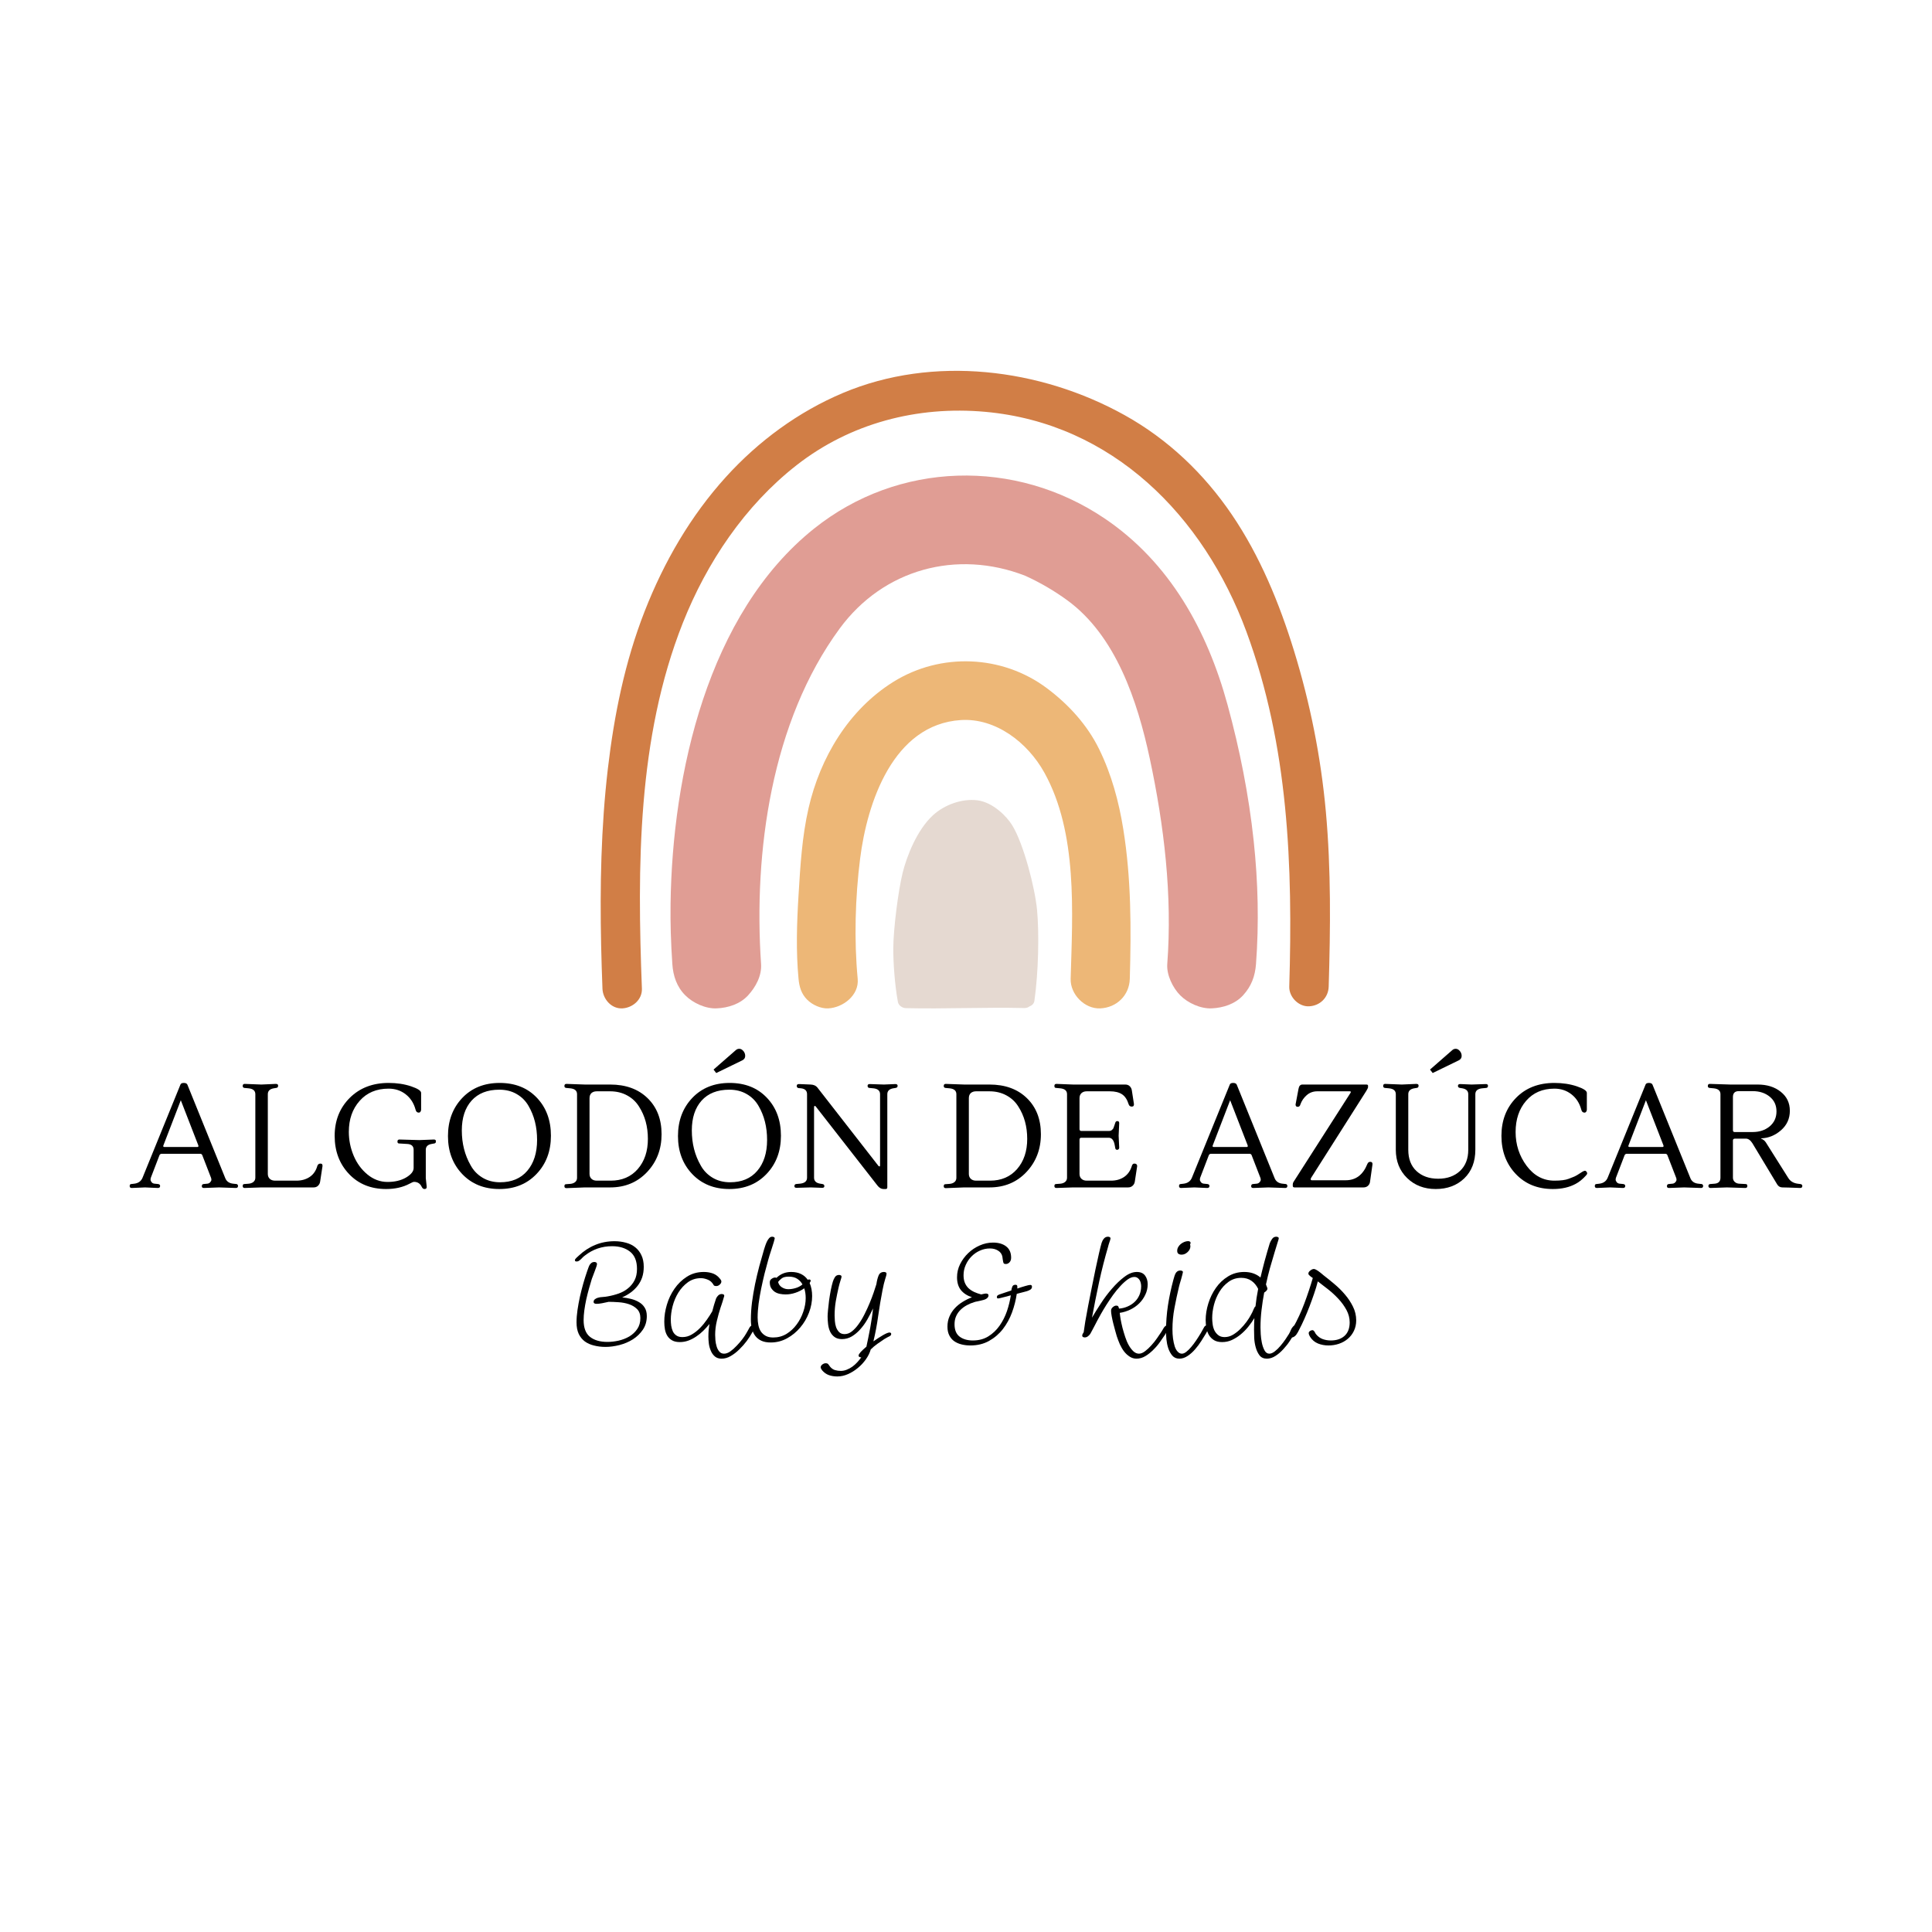 <svg xmlns="http://www.w3.org/2000/svg" xmlns:xlink="http://www.w3.org/1999/xlink" width="500" zoomAndPan="magnify" viewBox="0 0 375 375" height="500" preserveAspectRatio="xMidYMid meet" version="1.0"><defs><g/><clipPath id="086d7737c2"><path d="M 130.086 92.199 L 244.199 92.199 L 244.199 195.727 L 130.086 195.727 Z M 130.086 92.199 " clip-rule="nonzero"/></clipPath><clipPath id="11a9c105b5"><path d="M 116.59 71.977 L 258.148 71.977 L 258.148 195.727 L 116.59 195.727 Z M 116.59 71.977 " clip-rule="nonzero"/></clipPath><clipPath id="bdd64cd532"><path d="M 154.434 128.254 L 219.559 128.254 L 219.559 195.727 L 154.434 195.727 Z M 154.434 128.254 " clip-rule="nonzero"/></clipPath><clipPath id="549527a6b7"><path d="M 173.207 155.219 L 201.664 155.219 L 201.664 195.727 L 173.207 195.727 Z M 173.207 155.219 " clip-rule="nonzero"/></clipPath></defs><rect x="-37.5" width="450" fill="#ffffff" y="-37.5" height="450" fill-opacity="1"/><rect x="-37.5" width="450" fill="#ffffff" y="-37.5" height="450" fill-opacity="1"/><rect x="-37.5" width="450" fill="#ffffff" y="-37.5" height="450" fill-opacity="1"/><g clip-path="url(#086d7737c2)"><path fill="#e09d94" d="M 243.34 163.215 C 242.391 154.301 240.633 145.465 238.277 136.84 C 234.332 122.375 227.043 109.156 214.391 100.621 C 197.078 88.945 174.367 89.516 157.996 102.613 C 137.328 119.145 130.5 150.27 130.156 175.391 C 130.129 177.27 130.145 179.156 130.199 181.035 C 130.258 183.066 130.363 185.094 130.5 187.121 C 130.656 189.418 131.355 191.539 133.023 193.203 C 134.516 194.695 136.965 195.82 139.109 195.723 C 141.34 195.625 143.648 194.895 145.199 193.203 C 146.688 191.586 147.875 189.387 147.723 187.121 C 146.25 165.391 149.703 140.09 162.977 122.004 C 171.473 110.438 185.73 106.613 198.977 111.746 C 201.855 113.051 204.59 114.645 207.145 116.504 C 216.625 123.418 220.793 136.141 223.156 147.164 C 225.957 160.219 227.57 173.766 226.566 187.121 C 226.41 189.219 227.641 191.754 229.09 193.203 C 230.582 194.695 233.031 195.82 235.18 195.723 C 237.406 195.625 239.715 194.895 241.266 193.203 C 242.879 191.453 243.609 189.5 243.789 187.121 C 244.387 179.156 244.188 171.156 243.34 163.215 " fill-opacity="1" fill-rule="nonzero"/></g><g clip-path="url(#11a9c105b5)"><path fill="#d17e46" d="M 257.348 157.539 C 256.383 146.922 254.301 136.488 251.164 126.305 C 248.312 117.055 244.551 107.902 239.086 99.867 C 233.68 91.918 226.715 85.266 218.285 80.578 C 201.91 71.469 181.117 68.895 163.617 76.273 C 154.953 79.926 147.23 85.609 140.918 92.562 C 134 100.184 128.859 109.109 125.121 118.664 C 121.285 128.477 119.199 138.805 117.98 149.238 C 116.656 160.594 116.434 172.051 116.68 183.473 C 116.742 186.281 116.828 189.094 116.938 191.902 C 117.012 193.898 118.645 195.82 120.766 195.727 C 122.773 195.637 124.672 194.043 124.594 191.902 C 123.688 168.254 123.684 143.266 132.531 120.926 C 137.184 109.176 144.582 98.137 154.605 90.301 C 165.043 82.141 178.051 78.75 191.223 79.934 C 215.941 82.16 233.637 100.172 241.918 122.578 C 250.129 144.801 250.941 168.094 250.246 191.5 C 250.184 193.5 252.047 195.414 254.07 195.324 C 256.199 195.23 257.836 193.645 257.898 191.5 C 258.238 180.18 258.371 168.828 257.348 157.539 " fill-opacity="1" fill-rule="nonzero"/></g><g clip-path="url(#bdd64cd532)"><path fill="#edb777" d="M 218.023 160.902 C 217.156 155.535 215.738 150.293 213.336 145.395 C 211.016 140.664 207.379 136.703 203.188 133.57 C 194.512 127.086 182.574 126.625 173.398 132.348 C 164.719 137.766 159.191 147.051 156.938 156.871 C 155.664 162.426 155.332 168.199 154.988 173.871 C 154.66 179.23 154.488 184.637 154.996 189.988 C 155.141 191.543 155.535 192.906 156.676 194.043 C 157.672 195.039 159.305 195.789 160.734 195.727 C 163.605 195.598 166.777 193.188 166.477 189.988 C 165.762 182.418 165.996 174.203 166.949 166.652 C 168.316 155.809 173.34 140.605 186.508 139.762 C 193.227 139.336 199.434 144.07 202.703 149.953 C 209.199 161.641 208.176 177.117 207.812 189.988 C 207.727 192.992 210.516 195.859 213.555 195.727 C 216.738 195.582 219.203 193.207 219.293 189.988 C 219.57 180.254 219.582 170.543 218.023 160.902 " fill-opacity="1" fill-rule="nonzero"/></g><g clip-path="url(#549527a6b7)"><path fill="#e5d9d1" d="M 201.289 176.594 C 200.883 172.344 198.707 163.859 196.488 160.215 C 195.406 158.434 192.711 155.723 189.723 155.34 C 186.719 154.957 183.336 156.203 181.133 158.199 C 177.957 161.082 175.961 166.324 175.207 169.398 C 174.324 172.98 173.406 180.352 173.387 184.043 C 173.371 186.66 173.648 191.043 174.285 194.488 C 174.367 194.926 174.676 195.266 175.066 195.469 C 175.285 195.594 175.547 195.672 175.855 195.68 C 183.379 195.859 191.289 195.477 198.812 195.66 C 199.223 195.668 199.551 195.551 199.797 195.359 C 200.281 195.18 200.695 194.809 200.77 194.297 C 201.574 188.762 201.715 181.004 201.289 176.594 " fill-opacity="1" fill-rule="nonzero"/></g><g fill="#000000" fill-opacity="1"><g transform="translate(25.453, 230.477)"><g><path d="M 6.484 -7.844 L 12.844 -7.844 C 13.051 -7.844 13.113 -7.957 13.031 -8.188 L 9.641 -16.922 L 6.25 -8.125 C 6.188 -7.938 6.266 -7.844 6.484 -7.844 Z M 3.828 -1.891 C 3.785 -1.773 3.766 -1.645 3.766 -1.5 C 3.766 -1.352 3.836 -1.188 3.984 -1 C 4.141 -0.82 4.352 -0.727 4.625 -0.719 L 5.25 -0.656 C 5.5 -0.613 5.625 -0.488 5.625 -0.281 C 5.625 -0.02 5.477 0.109 5.188 0.109 L 2.703 0 L 0.109 0.109 C -0.148 0.109 -0.281 -0.016 -0.281 -0.266 C -0.281 -0.523 -0.176 -0.656 0.031 -0.656 L 0.578 -0.719 C 1.391 -0.812 1.938 -1.203 2.219 -1.891 L 9.562 -19.938 C 9.633 -20.164 9.852 -20.281 10.219 -20.281 C 10.594 -20.281 10.828 -20.164 10.922 -19.938 L 18.234 -1.891 C 18.484 -1.18 19.023 -0.789 19.859 -0.719 L 20.453 -0.656 C 20.535 -0.656 20.602 -0.613 20.656 -0.531 C 20.719 -0.457 20.75 -0.383 20.75 -0.312 C 20.75 -0.031 20.613 0.109 20.344 0.109 L 17.062 0 L 14.125 0.109 C 13.852 0.109 13.719 -0.004 13.719 -0.234 C 13.719 -0.492 13.832 -0.633 14.062 -0.656 L 14.719 -0.719 C 14.969 -0.727 15.172 -0.816 15.328 -0.984 C 15.492 -1.16 15.578 -1.328 15.578 -1.484 C 15.578 -1.641 15.551 -1.773 15.5 -1.891 L 13.812 -6.25 C 13.75 -6.438 13.598 -6.531 13.359 -6.531 L 5.969 -6.531 C 5.738 -6.531 5.582 -6.438 5.5 -6.25 Z M 3.828 -1.891 "/></g></g></g><g fill="#000000" fill-opacity="1"><g transform="translate(46.249, 230.477)"><g><path d="M 5.734 -18.094 L 5.734 -2.625 C 5.734 -2.227 5.859 -1.91 6.109 -1.672 C 6.367 -1.43 6.711 -1.312 7.141 -1.312 L 11.266 -1.312 C 12.273 -1.312 13.141 -1.551 13.859 -2.031 C 14.586 -2.52 15.082 -3.234 15.344 -4.172 C 15.445 -4.473 15.648 -4.625 15.953 -4.625 C 16.254 -4.625 16.383 -4.453 16.344 -4.109 L 15.891 -1.141 C 15.848 -0.816 15.711 -0.547 15.484 -0.328 C 15.266 -0.109 14.973 0 14.609 0 L 4.484 0 L 1.25 0.109 C 0.988 0.109 0.859 -0.016 0.859 -0.266 C 0.859 -0.523 0.961 -0.656 1.172 -0.656 L 2 -0.719 C 2.375 -0.75 2.688 -0.863 2.938 -1.062 C 3.188 -1.27 3.312 -1.547 3.312 -1.891 L 3.312 -18.094 C 3.312 -18.77 2.875 -19.148 2 -19.234 L 1.172 -19.312 C 0.961 -19.352 0.859 -19.477 0.859 -19.688 C 0.859 -19.957 0.988 -20.094 1.25 -20.094 L 4.484 -19.969 L 7.297 -20.094 C 7.586 -20.094 7.734 -19.977 7.734 -19.75 C 7.734 -19.477 7.609 -19.332 7.359 -19.312 L 6.875 -19.234 C 6.113 -19.098 5.734 -18.719 5.734 -18.094 Z M 5.734 -18.094 "/></g></g></g><g fill="#000000" fill-opacity="1"><g transform="translate(63.536, 230.477)"><g><path d="M 11.891 -20.281 C 13.492 -20.281 14.945 -20.062 16.25 -19.625 C 17.551 -19.188 18.203 -18.758 18.203 -18.344 L 18.203 -15.094 C 18.203 -14.957 18.16 -14.828 18.078 -14.703 C 17.992 -14.578 17.883 -14.516 17.75 -14.516 C 17.426 -14.516 17.219 -14.707 17.125 -15.094 C 16.781 -16.363 16.141 -17.359 15.203 -18.078 C 14.273 -18.805 13.172 -19.172 11.891 -19.172 C 9.535 -19.172 7.66 -18.379 6.266 -16.797 C 4.867 -15.223 4.172 -13.219 4.172 -10.781 C 4.172 -9.188 4.484 -7.645 5.109 -6.156 C 5.734 -4.676 6.629 -3.457 7.797 -2.5 C 8.973 -1.539 10.27 -1.062 11.688 -1.062 C 13.102 -1.062 14.301 -1.348 15.281 -1.922 C 16.258 -2.504 16.75 -3.117 16.75 -3.766 L 16.75 -7.297 C 16.75 -8.023 16.32 -8.406 15.469 -8.438 L 13.922 -8.531 C 13.711 -8.531 13.609 -8.656 13.609 -8.906 C 13.609 -9.164 13.734 -9.297 13.984 -9.297 L 17.859 -9.188 L 20.688 -9.297 C 20.945 -9.297 21.078 -9.18 21.078 -8.953 C 21.078 -8.691 20.969 -8.551 20.75 -8.531 L 20.25 -8.438 C 19.488 -8.312 19.109 -7.93 19.109 -7.297 L 19.109 -1.797 L 19.281 -0.203 C 19.32 0.141 19.18 0.312 18.859 0.312 C 18.648 0.312 18.477 0.188 18.344 -0.062 C 18.039 -0.738 17.535 -1.078 16.828 -1.078 C 16.68 -1.078 16.398 -0.961 15.984 -0.734 C 14.68 -0.035 13.156 0.312 11.406 0.312 C 8.445 0.312 6.039 -0.664 4.188 -2.625 C 2.344 -4.582 1.422 -7.039 1.422 -10 C 1.422 -12.957 2.391 -15.41 4.328 -17.359 C 6.273 -19.305 8.797 -20.281 11.891 -20.281 Z M 11.891 -20.281 "/></g></g></g><g fill="#000000" fill-opacity="1"><g transform="translate(85.529, 230.477)"><g><path d="M 11.453 -20.281 C 14.453 -20.281 16.859 -19.32 18.672 -17.406 C 20.492 -15.5 21.406 -13.039 21.406 -10.031 C 21.406 -7.031 20.473 -4.555 18.609 -2.609 C 16.754 -0.66 14.348 0.312 11.391 0.312 C 8.441 0.312 6.039 -0.656 4.188 -2.594 C 2.344 -4.531 1.422 -6.988 1.422 -9.969 C 1.422 -12.945 2.344 -15.41 4.188 -17.359 C 6.039 -19.305 8.461 -20.281 11.453 -20.281 Z M 17.062 -15.812 C 16.508 -16.781 15.75 -17.547 14.781 -18.109 C 13.812 -18.68 12.68 -18.969 11.391 -18.969 C 9.066 -18.969 7.27 -18.258 6 -16.844 C 4.738 -15.426 4.109 -13.5 4.109 -11.062 C 4.109 -8.539 4.68 -6.281 5.828 -4.281 C 6.367 -3.289 7.133 -2.492 8.125 -1.891 C 9.113 -1.297 10.25 -1 11.531 -1 C 13.789 -1 15.551 -1.738 16.812 -3.219 C 18.082 -4.707 18.719 -6.707 18.719 -9.219 C 18.719 -11.727 18.164 -13.926 17.062 -15.812 Z M 17.062 -15.812 "/></g></g></g><g fill="#000000" fill-opacity="1"><g transform="translate(108.693, 230.477)"><g><path d="M 9.734 -19.969 C 12.773 -19.969 15.195 -19.086 17 -17.328 C 18.812 -15.566 19.719 -13.234 19.719 -10.328 C 19.719 -7.422 18.781 -4.973 16.906 -2.984 C 15.031 -0.992 12.641 0 9.734 0 L 4.828 0 L 1.25 0.141 C 0.988 0.141 0.859 0.016 0.859 -0.234 C 0.859 -0.492 0.961 -0.625 1.172 -0.625 L 2 -0.688 C 2.375 -0.719 2.688 -0.832 2.938 -1.031 C 3.188 -1.238 3.312 -1.516 3.312 -1.859 L 3.312 -18.094 C 3.312 -18.77 2.875 -19.148 2 -19.234 L 1.172 -19.312 C 0.961 -19.352 0.859 -19.477 0.859 -19.688 C 0.859 -19.957 0.988 -20.094 1.25 -20.094 L 4.828 -19.969 Z M 15.344 -15.688 C 14.781 -16.602 14.008 -17.328 13.031 -17.859 C 12.062 -18.391 10.953 -18.656 9.703 -18.656 L 7.141 -18.656 C 6.711 -18.656 6.367 -18.539 6.109 -18.312 C 5.859 -18.082 5.734 -17.75 5.734 -17.312 L 5.734 -2.625 C 5.734 -2.227 5.859 -1.91 6.109 -1.672 C 6.367 -1.43 6.711 -1.312 7.141 -1.312 L 9.844 -1.312 C 12.031 -1.312 13.781 -2.062 15.094 -3.562 C 16.406 -5.07 17.062 -7.023 17.062 -9.422 C 17.062 -11.816 16.488 -13.906 15.344 -15.688 Z M 15.344 -15.688 "/></g></g></g><g fill="#000000" fill-opacity="1"><g transform="translate(130.173, 230.477)"><g><path d="M 11.453 -20.281 C 14.453 -20.281 16.859 -19.32 18.672 -17.406 C 20.492 -15.5 21.406 -13.039 21.406 -10.031 C 21.406 -7.031 20.473 -4.555 18.609 -2.609 C 16.754 -0.66 14.348 0.312 11.391 0.312 C 8.441 0.312 6.039 -0.656 4.188 -2.594 C 2.344 -4.531 1.422 -6.988 1.422 -9.969 C 1.422 -12.945 2.344 -15.41 4.188 -17.359 C 6.039 -19.305 8.461 -20.281 11.453 -20.281 Z M 17.062 -15.812 C 16.508 -16.781 15.75 -17.547 14.781 -18.109 C 13.812 -18.68 12.68 -18.969 11.391 -18.969 C 9.066 -18.969 7.27 -18.258 6 -16.844 C 4.738 -15.426 4.109 -13.5 4.109 -11.062 C 4.109 -8.539 4.68 -6.281 5.828 -4.281 C 6.367 -3.289 7.133 -2.492 8.125 -1.891 C 9.113 -1.297 10.25 -1 11.531 -1 C 13.789 -1 15.551 -1.738 16.812 -3.219 C 18.082 -4.707 18.719 -6.707 18.719 -9.219 C 18.719 -11.727 18.164 -13.926 17.062 -15.812 Z M 12.641 -26.641 C 12.828 -26.816 13.055 -26.906 13.328 -26.906 C 13.609 -26.906 13.867 -26.766 14.109 -26.484 C 14.348 -26.211 14.469 -25.891 14.469 -25.516 C 14.469 -25.148 14.285 -24.867 13.922 -24.672 L 8.844 -22.203 L 8.328 -22.875 Z M 12.641 -26.641 "/></g></g></g><g fill="#000000" fill-opacity="1"><g transform="translate(153.336, 230.477)"><g><path d="M 17.484 -4.25 L 17.484 -18.094 C 17.484 -18.758 17.055 -19.141 16.203 -19.234 L 15.375 -19.312 C 15.164 -19.352 15.062 -19.488 15.062 -19.719 C 15.062 -19.945 15.195 -20.062 15.469 -20.062 L 18.234 -19.969 L 20.453 -20.062 C 20.742 -20.062 20.891 -19.945 20.891 -19.719 C 20.891 -19.488 20.766 -19.352 20.516 -19.312 L 20.031 -19.234 C 19.27 -19.098 18.891 -18.719 18.891 -18.094 L 18.891 -0.031 C 18.891 0.195 18.785 0.312 18.578 0.312 L 18.203 0.312 C 17.723 0.312 17.312 0.082 16.969 -0.375 L 4.969 -15.75 C 4.926 -15.789 4.863 -15.812 4.781 -15.812 C 4.707 -15.812 4.672 -15.711 4.672 -15.516 L 4.672 -1.891 C 4.672 -1.254 5.055 -0.867 5.828 -0.734 L 6.312 -0.656 C 6.551 -0.613 6.672 -0.477 6.672 -0.25 C 6.672 -0.031 6.531 0.078 6.25 0.078 L 4.016 0 L 1.25 0.078 C 0.988 0.078 0.859 -0.031 0.859 -0.25 C 0.859 -0.477 0.961 -0.613 1.172 -0.656 L 2 -0.734 C 2.875 -0.836 3.312 -1.223 3.312 -1.891 L 3.312 -18.094 C 3.312 -18.758 2.93 -19.141 2.172 -19.234 L 1.656 -19.281 C 1.426 -19.32 1.312 -19.461 1.312 -19.703 C 1.312 -19.941 1.453 -20.062 1.734 -20.062 L 4.016 -19.969 C 4.566 -19.945 4.988 -19.77 5.281 -19.438 L 17.172 -4.172 C 17.234 -4.109 17.301 -4.078 17.375 -4.078 C 17.445 -4.078 17.484 -4.133 17.484 -4.25 Z M 17.484 -4.25 "/></g></g></g><g fill="#000000" fill-opacity="1"><g transform="translate(175.416, 230.477)"><g/></g></g><g fill="#000000" fill-opacity="1"><g transform="translate(182.319, 230.477)"><g><path d="M 9.734 -19.969 C 12.773 -19.969 15.195 -19.086 17 -17.328 C 18.812 -15.566 19.719 -13.234 19.719 -10.328 C 19.719 -7.422 18.781 -4.973 16.906 -2.984 C 15.031 -0.992 12.641 0 9.734 0 L 4.828 0 L 1.25 0.141 C 0.988 0.141 0.859 0.016 0.859 -0.234 C 0.859 -0.492 0.961 -0.625 1.172 -0.625 L 2 -0.688 C 2.375 -0.719 2.688 -0.832 2.938 -1.031 C 3.188 -1.238 3.312 -1.516 3.312 -1.859 L 3.312 -18.094 C 3.312 -18.77 2.875 -19.148 2 -19.234 L 1.172 -19.312 C 0.961 -19.352 0.859 -19.477 0.859 -19.688 C 0.859 -19.957 0.988 -20.094 1.25 -20.094 L 4.828 -19.969 Z M 15.344 -15.688 C 14.781 -16.602 14.008 -17.328 13.031 -17.859 C 12.062 -18.391 10.953 -18.656 9.703 -18.656 L 7.141 -18.656 C 6.711 -18.656 6.367 -18.539 6.109 -18.312 C 5.859 -18.082 5.734 -17.75 5.734 -17.312 L 5.734 -2.625 C 5.734 -2.227 5.859 -1.91 6.109 -1.672 C 6.367 -1.43 6.711 -1.312 7.141 -1.312 L 9.844 -1.312 C 12.031 -1.312 13.781 -2.062 15.094 -3.562 C 16.406 -5.07 17.062 -7.023 17.062 -9.422 C 17.062 -11.816 16.488 -13.906 15.344 -15.688 Z M 15.344 -15.688 "/></g></g></g><g fill="#000000" fill-opacity="1"><g transform="translate(203.799, 230.477)"><g><path d="M 15.172 0 L 4.484 0 L 1.25 0.109 C 0.988 0.109 0.859 -0.016 0.859 -0.266 C 0.859 -0.523 0.961 -0.656 1.172 -0.656 L 2 -0.719 C 2.375 -0.75 2.688 -0.863 2.938 -1.062 C 3.188 -1.27 3.312 -1.547 3.312 -1.891 L 3.312 -18.094 C 3.312 -18.77 2.875 -19.148 2 -19.234 L 1.172 -19.312 C 0.961 -19.312 0.859 -19.441 0.859 -19.703 C 0.859 -19.961 0.988 -20.094 1.25 -20.094 L 4.484 -19.969 L 14.609 -19.969 C 14.973 -19.969 15.266 -19.859 15.484 -19.641 C 15.711 -19.422 15.848 -19.148 15.891 -18.828 L 16.297 -16.203 C 16.328 -15.859 16.188 -15.688 15.875 -15.688 C 15.562 -15.688 15.359 -15.844 15.266 -16.156 C 14.984 -17.062 14.555 -17.703 13.984 -18.078 C 13.41 -18.461 12.617 -18.656 11.609 -18.656 L 7.141 -18.656 C 6.711 -18.656 6.367 -18.535 6.109 -18.297 C 5.859 -18.066 5.734 -17.738 5.734 -17.312 L 5.734 -11.328 C 5.734 -11.078 5.859 -10.953 6.109 -10.953 L 11.406 -10.953 C 11.676 -10.953 11.883 -11.02 12.031 -11.156 C 12.188 -11.289 12.285 -11.414 12.328 -11.531 C 12.379 -11.645 12.453 -11.852 12.547 -12.156 L 12.672 -12.531 C 12.723 -12.758 12.863 -12.875 13.094 -12.875 C 13.32 -12.875 13.438 -12.738 13.438 -12.469 L 13.328 -10.047 L 13.438 -7.734 C 13.438 -7.484 13.312 -7.336 13.062 -7.297 C 12.832 -7.297 12.703 -7.41 12.672 -7.641 L 12.578 -8.156 C 12.41 -9.145 12.02 -9.641 11.406 -9.641 L 6.078 -9.641 C 5.848 -9.641 5.734 -9.508 5.734 -9.25 L 5.734 -2.625 C 5.734 -2.227 5.859 -1.91 6.109 -1.672 C 6.367 -1.43 6.711 -1.312 7.141 -1.312 L 11.844 -1.312 C 12.832 -1.312 13.68 -1.551 14.391 -2.031 C 15.109 -2.52 15.609 -3.234 15.891 -4.172 C 15.984 -4.473 16.141 -4.625 16.359 -4.625 C 16.578 -4.625 16.727 -4.57 16.812 -4.469 C 16.906 -4.363 16.941 -4.242 16.922 -4.109 L 16.469 -1.141 C 16.426 -0.816 16.285 -0.547 16.047 -0.328 C 15.805 -0.109 15.516 0 15.172 0 Z M 15.172 0 "/></g></g></g><g fill="#000000" fill-opacity="1"><g transform="translate(222.227, 230.477)"><g/></g></g><g fill="#000000" fill-opacity="1"><g transform="translate(229.131, 230.477)"><g><path d="M 6.484 -7.844 L 12.844 -7.844 C 13.051 -7.844 13.113 -7.957 13.031 -8.188 L 9.641 -16.922 L 6.25 -8.125 C 6.188 -7.938 6.266 -7.844 6.484 -7.844 Z M 3.828 -1.891 C 3.785 -1.773 3.766 -1.645 3.766 -1.5 C 3.766 -1.352 3.836 -1.188 3.984 -1 C 4.141 -0.82 4.352 -0.727 4.625 -0.719 L 5.25 -0.656 C 5.5 -0.613 5.625 -0.488 5.625 -0.281 C 5.625 -0.02 5.477 0.109 5.188 0.109 L 2.703 0 L 0.109 0.109 C -0.148 0.109 -0.281 -0.016 -0.281 -0.266 C -0.281 -0.523 -0.176 -0.656 0.031 -0.656 L 0.578 -0.719 C 1.391 -0.812 1.938 -1.203 2.219 -1.891 L 9.562 -19.938 C 9.633 -20.164 9.852 -20.281 10.219 -20.281 C 10.594 -20.281 10.828 -20.164 10.922 -19.938 L 18.234 -1.891 C 18.484 -1.18 19.023 -0.789 19.859 -0.719 L 20.453 -0.656 C 20.535 -0.656 20.602 -0.613 20.656 -0.531 C 20.719 -0.457 20.75 -0.383 20.75 -0.312 C 20.75 -0.031 20.613 0.109 20.344 0.109 L 17.062 0 L 14.125 0.109 C 13.852 0.109 13.719 -0.004 13.719 -0.234 C 13.719 -0.492 13.832 -0.633 14.062 -0.656 L 14.719 -0.719 C 14.969 -0.727 15.172 -0.816 15.328 -0.984 C 15.492 -1.16 15.578 -1.328 15.578 -1.484 C 15.578 -1.641 15.551 -1.773 15.5 -1.891 L 13.812 -6.25 C 13.75 -6.438 13.598 -6.531 13.359 -6.531 L 5.969 -6.531 C 5.738 -6.531 5.582 -6.438 5.5 -6.25 Z M 3.828 -1.891 "/></g></g></g><g fill="#000000" fill-opacity="1"><g transform="translate(249.927, 230.477)"><g><path d="M 14.719 0 L 1.344 0 C 1.113 0 1 -0.102 1 -0.312 L 1 -0.578 C 1 -0.766 1.047 -0.926 1.141 -1.062 L 12.219 -18.375 C 12.32 -18.562 12.266 -18.656 12.047 -18.656 L 5.766 -18.656 C 4.961 -18.656 4.273 -18.406 3.703 -17.906 C 3.141 -17.414 2.734 -16.82 2.484 -16.125 C 2.41 -15.801 2.227 -15.641 1.938 -15.641 C 1.801 -15.641 1.695 -15.691 1.625 -15.797 C 1.551 -15.898 1.523 -16.008 1.547 -16.125 L 2.109 -19.109 C 2.203 -19.68 2.457 -19.969 2.875 -19.969 L 15.266 -19.969 C 15.492 -19.969 15.609 -19.895 15.609 -19.75 L 15.609 -19.453 C 15.609 -19.336 15.492 -19.094 15.266 -18.719 L 4.562 -1.859 C 4.488 -1.742 4.461 -1.633 4.484 -1.531 C 4.504 -1.438 4.562 -1.391 4.656 -1.391 L 11.297 -1.391 C 13.234 -1.391 14.625 -2.438 15.469 -4.531 C 15.582 -4.82 15.77 -4.969 16.031 -4.969 C 16.352 -4.969 16.5 -4.797 16.469 -4.453 L 16 -1.141 C 15.969 -0.816 15.836 -0.547 15.609 -0.328 C 15.379 -0.109 15.082 0 14.719 0 Z M 14.719 0 "/></g></g></g><g fill="#000000" fill-opacity="1"><g transform="translate(267.613, 230.477)"><g><path d="M 3.312 -7.328 L 3.312 -18.094 C 3.312 -18.77 2.875 -19.148 2 -19.234 L 1.172 -19.312 C 0.961 -19.352 0.859 -19.477 0.859 -19.688 C 0.859 -19.957 0.988 -20.094 1.25 -20.094 L 4.484 -19.969 L 7.297 -20.094 C 7.586 -20.094 7.734 -19.977 7.734 -19.75 C 7.734 -19.477 7.609 -19.332 7.359 -19.312 L 6.875 -19.234 C 6.113 -19.098 5.734 -18.719 5.734 -18.094 L 5.734 -7.297 C 5.734 -5.535 6.266 -4.16 7.328 -3.172 C 8.398 -2.18 9.805 -1.688 11.547 -1.688 C 13.285 -1.688 14.691 -2.188 15.766 -3.188 C 16.836 -4.195 17.375 -5.566 17.375 -7.297 L 17.375 -18.094 C 17.375 -18.719 16.992 -19.098 16.234 -19.234 L 15.75 -19.312 C 15.5 -19.352 15.375 -19.488 15.375 -19.719 C 15.375 -19.945 15.52 -20.062 15.812 -20.062 L 18.031 -19.969 L 20.797 -20.062 C 21.066 -20.062 21.203 -19.945 21.203 -19.719 C 21.203 -19.488 21.098 -19.352 20.891 -19.312 L 20.062 -19.234 C 19.188 -19.141 18.75 -18.758 18.75 -18.094 L 18.75 -7.328 C 18.75 -4.992 18.031 -3.133 16.594 -1.75 C 15.156 -0.375 13.312 0.312 11.062 0.312 C 8.82 0.312 6.969 -0.398 5.5 -1.828 C 4.039 -3.254 3.312 -5.086 3.312 -7.328 Z M 14.266 -26.641 C 14.453 -26.816 14.68 -26.906 14.953 -26.906 C 15.234 -26.906 15.492 -26.766 15.734 -26.484 C 15.973 -26.211 16.094 -25.891 16.094 -25.516 C 16.094 -25.148 15.91 -24.867 15.547 -24.672 L 10.469 -22.203 L 9.953 -22.875 Z M 14.266 -26.641 "/></g></g></g><g fill="#000000" fill-opacity="1"><g transform="translate(290.006, 230.477)"><g><path d="M 18 -15.094 C 18 -14.957 17.957 -14.828 17.875 -14.703 C 17.789 -14.578 17.68 -14.516 17.547 -14.516 C 17.223 -14.516 17.016 -14.707 16.922 -15.094 C 16.578 -16.363 15.938 -17.359 15 -18.078 C 14.07 -18.805 12.973 -19.172 11.703 -19.172 C 9.398 -19.172 7.566 -18.379 6.203 -16.797 C 4.848 -15.223 4.172 -13.207 4.172 -10.75 C 4.172 -8.301 4.883 -6.113 6.312 -4.188 C 7.75 -2.27 9.547 -1.312 11.703 -1.312 C 12.93 -1.312 13.852 -1.43 14.469 -1.672 C 15.094 -1.91 15.516 -2.082 15.734 -2.188 C 15.953 -2.289 16.234 -2.457 16.578 -2.688 C 16.922 -2.914 17.109 -3.035 17.141 -3.047 C 17.484 -3.254 17.723 -3.285 17.859 -3.141 C 17.992 -3.004 18.062 -2.867 18.062 -2.734 C 18.062 -2.609 17.984 -2.469 17.828 -2.312 C 17.18 -1.594 16.516 -1.051 15.828 -0.688 C 14.598 -0.02 13.125 0.312 11.406 0.312 C 8.445 0.312 6.039 -0.664 4.188 -2.625 C 2.344 -4.582 1.422 -7.047 1.422 -10.016 C 1.422 -12.984 2.363 -15.438 4.25 -17.375 C 6.133 -19.312 8.617 -20.281 11.703 -20.281 C 13.297 -20.281 14.742 -20.062 16.047 -19.625 C 17.348 -19.188 18 -18.758 18 -18.344 Z M 18 -15.094 "/></g></g></g><g fill="#000000" fill-opacity="1"><g transform="translate(309.832, 230.477)"><g><path d="M 6.484 -7.844 L 12.844 -7.844 C 13.051 -7.844 13.113 -7.957 13.031 -8.188 L 9.641 -16.922 L 6.25 -8.125 C 6.188 -7.938 6.266 -7.844 6.484 -7.844 Z M 3.828 -1.891 C 3.785 -1.773 3.766 -1.645 3.766 -1.5 C 3.766 -1.352 3.836 -1.188 3.984 -1 C 4.141 -0.82 4.352 -0.727 4.625 -0.719 L 5.25 -0.656 C 5.5 -0.613 5.625 -0.488 5.625 -0.281 C 5.625 -0.02 5.477 0.109 5.188 0.109 L 2.703 0 L 0.109 0.109 C -0.148 0.109 -0.281 -0.016 -0.281 -0.266 C -0.281 -0.523 -0.176 -0.656 0.031 -0.656 L 0.578 -0.719 C 1.391 -0.812 1.938 -1.203 2.219 -1.891 L 9.562 -19.938 C 9.633 -20.164 9.852 -20.281 10.219 -20.281 C 10.594 -20.281 10.828 -20.164 10.922 -19.938 L 18.234 -1.891 C 18.484 -1.18 19.023 -0.789 19.859 -0.719 L 20.453 -0.656 C 20.535 -0.656 20.602 -0.613 20.656 -0.531 C 20.719 -0.457 20.75 -0.383 20.75 -0.312 C 20.75 -0.031 20.613 0.109 20.344 0.109 L 17.062 0 L 14.125 0.109 C 13.852 0.109 13.719 -0.004 13.719 -0.234 C 13.719 -0.492 13.832 -0.633 14.062 -0.656 L 14.719 -0.719 C 14.969 -0.727 15.172 -0.816 15.328 -0.984 C 15.492 -1.16 15.578 -1.328 15.578 -1.484 C 15.578 -1.641 15.551 -1.773 15.5 -1.891 L 13.812 -6.25 C 13.75 -6.438 13.598 -6.531 13.359 -6.531 L 5.969 -6.531 C 5.738 -6.531 5.582 -6.438 5.5 -6.25 Z M 3.828 -1.891 "/></g></g></g><g fill="#000000" fill-opacity="1"><g transform="translate(330.627, 230.477)"><g><path d="M 12.859 -11.844 C 13.742 -12.582 14.188 -13.551 14.188 -14.75 C 14.188 -15.945 13.75 -16.898 12.875 -17.609 C 12 -18.328 10.895 -18.688 9.562 -18.688 L 6.875 -18.688 C 6.113 -18.688 5.734 -18.305 5.734 -17.547 L 5.734 -11.125 C 5.734 -10.875 5.836 -10.75 6.047 -10.75 L 9.562 -10.75 C 10.875 -10.75 11.973 -11.113 12.859 -11.844 Z M 10.531 -19.969 C 12.352 -19.969 13.848 -19.5 15.016 -18.562 C 16.191 -17.633 16.781 -16.406 16.781 -14.875 C 16.781 -13.344 16.203 -12.078 15.047 -11.078 C 13.898 -10.086 12.625 -9.57 11.219 -9.531 L 11.188 -9.469 C 11.582 -9.332 11.895 -9.086 12.125 -8.734 L 16.438 -1.891 C 16.832 -1.223 17.457 -0.832 18.312 -0.719 L 18.828 -0.656 C 19.078 -0.613 19.203 -0.488 19.203 -0.281 C 19.203 -0.02 19.062 0.109 18.781 0.109 C 16.945 0.035 15.805 0 15.359 0 C 14.91 0 14.566 -0.191 14.328 -0.578 L 9.5 -8.594 C 9.125 -9.176 8.707 -9.469 8.25 -9.469 C 8.25 -9.469 8.238 -9.469 8.219 -9.469 L 6.156 -9.469 C 5.875 -9.469 5.734 -9.352 5.734 -9.125 L 5.734 -1.891 C 5.734 -1.547 5.859 -1.266 6.109 -1.047 C 6.359 -0.836 6.66 -0.727 7.016 -0.719 L 8.219 -0.656 C 8.426 -0.656 8.531 -0.523 8.531 -0.266 C 8.531 -0.016 8.395 0.109 8.125 0.109 L 4.562 0 L 1.391 0.109 C 1.148 0.109 1.008 -0.004 0.969 -0.234 C 0.969 -0.492 1.082 -0.633 1.312 -0.656 L 2.141 -0.719 C 2.922 -0.77 3.312 -1.16 3.312 -1.891 L 3.312 -18.094 C 3.312 -18.77 2.875 -19.148 2 -19.234 L 1.172 -19.312 C 0.961 -19.352 0.859 -19.477 0.859 -19.688 C 0.859 -19.957 0.988 -20.094 1.25 -20.094 L 5.188 -19.969 Z M 10.531 -19.969 "/></g></g></g><g fill="#000000" fill-opacity="1"><g transform="translate(110.514, 261.153)"><g><path d="M 1.422 -16.297 C 1.328 -16.297 1.242 -16.312 1.172 -16.344 C 1.109 -16.383 1.078 -16.453 1.078 -16.547 C 1.078 -16.68 1.172 -16.832 1.359 -17 C 1.555 -17.176 1.703 -17.312 1.797 -17.406 C 2.766 -18.32 3.828 -19.02 4.984 -19.5 C 6.148 -19.988 7.41 -20.234 8.766 -20.234 C 9.555 -20.234 10.301 -20.133 11 -19.938 C 11.695 -19.75 12.297 -19.453 12.797 -19.047 C 13.297 -18.648 13.691 -18.141 13.984 -17.516 C 14.285 -16.891 14.438 -16.141 14.438 -15.266 C 14.438 -14.504 14.332 -13.816 14.125 -13.203 C 13.914 -12.598 13.617 -12.051 13.234 -11.562 C 12.859 -11.082 12.414 -10.656 11.906 -10.281 C 11.406 -9.914 10.852 -9.598 10.25 -9.328 C 10.832 -9.273 11.41 -9.176 11.984 -9.031 C 12.555 -8.883 13.066 -8.676 13.516 -8.406 C 13.973 -8.145 14.336 -7.797 14.609 -7.359 C 14.891 -6.922 15.031 -6.367 15.031 -5.703 C 15.031 -4.691 14.773 -3.812 14.266 -3.062 C 13.754 -2.312 13.109 -1.688 12.328 -1.188 C 11.547 -0.695 10.676 -0.328 9.719 -0.078 C 8.77 0.16 7.867 0.281 7.016 0.281 C 6.223 0.281 5.484 0.191 4.797 0.016 C 4.109 -0.148 3.508 -0.414 3 -0.781 C 2.5 -1.156 2.102 -1.645 1.812 -2.25 C 1.531 -2.863 1.391 -3.609 1.391 -4.484 C 1.391 -5.242 1.453 -6.047 1.578 -6.891 C 1.703 -7.734 1.859 -8.586 2.047 -9.453 C 2.242 -10.316 2.457 -11.16 2.688 -11.984 C 2.926 -12.816 3.172 -13.598 3.422 -14.328 C 3.484 -14.492 3.562 -14.711 3.656 -14.984 C 3.75 -15.266 3.844 -15.484 3.938 -15.641 C 4.031 -15.785 4.148 -15.914 4.297 -16.031 C 4.453 -16.145 4.645 -16.203 4.875 -16.203 C 4.988 -16.203 5.098 -16.172 5.203 -16.109 C 5.305 -16.055 5.359 -15.945 5.359 -15.781 C 5.359 -15.695 5.316 -15.523 5.234 -15.266 C 5.148 -15.016 5.051 -14.742 4.938 -14.453 C 4.82 -14.16 4.711 -13.867 4.609 -13.578 C 4.504 -13.297 4.422 -13.078 4.359 -12.922 C 4.191 -12.367 4.008 -11.75 3.812 -11.062 C 3.625 -10.383 3.445 -9.68 3.281 -8.953 C 3.125 -8.234 3 -7.523 2.906 -6.828 C 2.812 -6.141 2.766 -5.508 2.766 -4.938 C 2.766 -3.414 3.176 -2.328 4 -1.672 C 4.832 -1.016 5.961 -0.688 7.391 -0.688 C 8.086 -0.688 8.812 -0.77 9.562 -0.938 C 10.32 -1.113 11.016 -1.383 11.641 -1.75 C 12.266 -2.125 12.773 -2.602 13.172 -3.188 C 13.578 -3.781 13.781 -4.488 13.781 -5.312 C 13.781 -6.051 13.566 -6.633 13.141 -7.062 C 12.711 -7.488 12.18 -7.805 11.547 -8.016 C 10.922 -8.223 10.254 -8.348 9.547 -8.391 C 8.848 -8.441 8.211 -8.469 7.641 -8.469 C 7.242 -8.375 6.82 -8.285 6.375 -8.203 C 5.926 -8.117 5.57 -8.078 5.312 -8.078 C 4.906 -8.078 4.703 -8.195 4.703 -8.438 C 4.703 -8.656 4.781 -8.828 4.938 -8.953 C 5.102 -9.086 5.289 -9.188 5.5 -9.25 C 5.812 -9.344 6.133 -9.395 6.469 -9.406 C 6.812 -9.426 7.145 -9.469 7.469 -9.531 C 8.219 -9.664 8.93 -9.852 9.609 -10.094 C 10.297 -10.344 10.895 -10.68 11.406 -11.109 C 11.926 -11.535 12.344 -12.051 12.656 -12.656 C 12.969 -13.27 13.125 -14.004 13.125 -14.859 C 13.125 -16.379 12.676 -17.492 11.781 -18.203 C 10.883 -18.91 9.723 -19.266 8.297 -19.266 C 6.316 -19.266 4.562 -18.664 3.031 -17.469 C 2.812 -17.312 2.617 -17.141 2.453 -16.953 C 2.297 -16.773 2.113 -16.613 1.906 -16.469 C 1.758 -16.352 1.598 -16.297 1.422 -16.297 Z M 1.422 -16.297 "/></g></g></g><g fill="#000000" fill-opacity="1"><g transform="translate(127.343, 261.153)"><g><path d="M 4.625 -0.656 C 4.008 -0.656 3.508 -0.766 3.125 -0.984 C 2.738 -1.203 2.43 -1.488 2.203 -1.844 C 1.973 -2.207 1.812 -2.633 1.719 -3.125 C 1.633 -3.613 1.594 -4.113 1.594 -4.625 C 1.594 -5.688 1.758 -6.781 2.094 -7.906 C 2.426 -9.039 2.922 -10.078 3.578 -11.016 C 4.234 -11.961 5.035 -12.738 5.984 -13.344 C 6.941 -13.957 8.035 -14.266 9.266 -14.266 C 9.816 -14.266 10.332 -14.191 10.812 -14.047 C 11.289 -13.91 11.719 -13.66 12.094 -13.297 C 12.188 -13.203 12.305 -13.066 12.453 -12.891 C 12.598 -12.723 12.672 -12.562 12.672 -12.406 C 12.672 -12.195 12.566 -12 12.359 -11.812 C 12.148 -11.625 11.93 -11.531 11.703 -11.531 C 11.43 -11.531 11.258 -11.586 11.188 -11.703 C 11.125 -11.828 11.031 -11.969 10.906 -12.125 C 10.656 -12.445 10.316 -12.68 9.891 -12.828 C 9.473 -12.984 9.078 -13.062 8.703 -13.062 C 7.754 -13.062 6.91 -12.797 6.172 -12.266 C 5.441 -11.734 4.828 -11.066 4.328 -10.266 C 3.836 -9.473 3.469 -8.602 3.219 -7.656 C 2.977 -6.719 2.859 -5.836 2.859 -5.016 C 2.859 -4.641 2.883 -4.25 2.938 -3.844 C 3 -3.445 3.102 -3.082 3.25 -2.75 C 3.406 -2.414 3.633 -2.145 3.938 -1.938 C 4.238 -1.727 4.629 -1.625 5.109 -1.625 C 5.754 -1.625 6.359 -1.789 6.922 -2.125 C 7.492 -2.457 8.023 -2.875 8.516 -3.375 C 9.016 -3.883 9.461 -4.426 9.859 -5 C 10.266 -5.582 10.613 -6.125 10.906 -6.625 C 11 -6.969 11.113 -7.383 11.25 -7.875 C 11.395 -8.363 11.523 -8.77 11.641 -9.094 C 11.734 -9.32 11.875 -9.523 12.062 -9.703 C 12.258 -9.891 12.488 -9.984 12.75 -9.984 C 12.863 -9.984 12.973 -9.957 13.078 -9.906 C 13.18 -9.863 13.234 -9.766 13.234 -9.609 C 13.234 -9.578 13.195 -9.457 13.125 -9.25 C 13.062 -9.039 12.992 -8.812 12.922 -8.562 C 12.848 -8.312 12.77 -8.07 12.688 -7.844 C 12.613 -7.613 12.562 -7.461 12.531 -7.391 C 12.258 -6.555 12.016 -5.68 11.797 -4.766 C 11.578 -3.848 11.469 -2.953 11.469 -2.078 C 11.469 -1.797 11.484 -1.445 11.516 -1.031 C 11.555 -0.613 11.633 -0.211 11.75 0.172 C 11.863 0.566 12.035 0.898 12.266 1.172 C 12.492 1.453 12.805 1.594 13.203 1.594 C 13.586 1.594 13.988 1.445 14.406 1.156 C 14.82 0.863 15.227 0.504 15.625 0.078 C 16.031 -0.336 16.398 -0.766 16.734 -1.203 C 17.066 -1.641 17.316 -2.008 17.484 -2.312 C 17.617 -2.52 17.738 -2.727 17.844 -2.938 C 17.945 -3.145 18.047 -3.328 18.141 -3.484 C 18.223 -3.617 18.32 -3.727 18.438 -3.812 C 18.551 -3.895 18.691 -3.938 18.859 -3.938 C 18.953 -3.938 19.031 -3.914 19.094 -3.875 C 19.164 -3.844 19.203 -3.781 19.203 -3.688 C 19.203 -3.645 19.176 -3.566 19.125 -3.453 C 19.082 -3.336 19.023 -3.211 18.953 -3.078 C 18.891 -2.941 18.828 -2.816 18.766 -2.703 C 18.711 -2.598 18.664 -2.516 18.625 -2.453 C 18.363 -1.973 18.02 -1.441 17.594 -0.859 C 17.164 -0.285 16.688 0.254 16.156 0.766 C 15.633 1.285 15.082 1.711 14.5 2.047 C 13.926 2.391 13.332 2.562 12.719 2.562 C 12.188 2.562 11.754 2.422 11.422 2.141 C 11.086 1.859 10.828 1.5 10.641 1.062 C 10.453 0.633 10.32 0.176 10.25 -0.312 C 10.188 -0.812 10.156 -1.27 10.156 -1.688 C 10.156 -2.125 10.172 -2.547 10.203 -2.953 C 10.242 -3.359 10.297 -3.766 10.359 -4.172 C 9.992 -3.711 9.594 -3.27 9.156 -2.844 C 8.719 -2.414 8.254 -2.039 7.766 -1.719 C 7.285 -1.395 6.781 -1.133 6.25 -0.938 C 5.719 -0.75 5.176 -0.656 4.625 -0.656 Z M 4.625 -0.656 "/></g></g></g><g fill="#000000" fill-opacity="1"><g transform="translate(144.229, 261.153)"><g><path d="M 5.359 -0.578 C 4.66 -0.578 4.066 -0.688 3.578 -0.906 C 3.098 -1.125 2.703 -1.43 2.391 -1.828 C 2.086 -2.223 1.863 -2.691 1.719 -3.234 C 1.582 -3.773 1.516 -4.367 1.516 -5.016 C 1.516 -6.086 1.586 -7.207 1.734 -8.375 C 1.891 -9.539 2.086 -10.719 2.328 -11.906 C 2.578 -13.094 2.852 -14.258 3.156 -15.406 C 3.469 -16.551 3.773 -17.633 4.078 -18.656 C 4.141 -18.863 4.219 -19.102 4.312 -19.375 C 4.406 -19.656 4.516 -19.926 4.641 -20.188 C 4.766 -20.445 4.91 -20.664 5.078 -20.844 C 5.242 -21.02 5.438 -21.109 5.656 -21.109 C 5.77 -21.109 5.879 -21.082 5.984 -21.031 C 6.086 -20.988 6.141 -20.895 6.141 -20.75 C 6.141 -20.707 6.082 -20.488 5.969 -20.094 C 5.852 -19.707 5.719 -19.273 5.562 -18.797 C 5.406 -18.328 5.258 -17.875 5.125 -17.438 C 5 -17 4.914 -16.711 4.875 -16.578 C 4.645 -15.773 4.41 -14.898 4.172 -13.953 C 3.941 -13.004 3.723 -12.035 3.516 -11.047 C 3.316 -10.055 3.148 -9.078 3.016 -8.109 C 2.891 -7.148 2.828 -6.254 2.828 -5.422 C 2.828 -4.91 2.875 -4.422 2.969 -3.953 C 3.062 -3.484 3.223 -3.07 3.453 -2.719 C 3.68 -2.375 3.988 -2.094 4.375 -1.875 C 4.77 -1.656 5.258 -1.547 5.844 -1.547 C 6.801 -1.547 7.664 -1.781 8.438 -2.25 C 9.207 -2.727 9.863 -3.336 10.406 -4.078 C 10.957 -4.816 11.383 -5.641 11.688 -6.547 C 12 -7.453 12.156 -8.332 12.156 -9.188 C 12.156 -9.895 12.062 -10.531 11.875 -11.094 C 11.352 -10.719 10.773 -10.426 10.141 -10.219 C 9.504 -10.008 8.883 -9.906 8.281 -9.906 C 7.895 -9.906 7.516 -9.941 7.141 -10.016 C 6.773 -10.086 6.445 -10.219 6.156 -10.406 C 5.875 -10.602 5.641 -10.848 5.453 -11.141 C 5.273 -11.43 5.188 -11.805 5.188 -12.266 C 5.188 -12.555 5.305 -12.781 5.547 -12.938 C 5.785 -13.102 6.008 -13.188 6.219 -13.188 C 6.312 -13.188 6.398 -13.164 6.484 -13.125 C 7.273 -13.883 8.223 -14.266 9.328 -14.266 C 10.086 -14.266 10.734 -14.129 11.266 -13.859 C 11.797 -13.598 12.223 -13.227 12.547 -12.75 C 12.629 -12.789 12.719 -12.812 12.812 -12.812 C 13.02 -12.812 13.125 -12.723 13.125 -12.547 C 13.125 -12.492 13.098 -12.426 13.047 -12.344 C 13.004 -12.258 12.961 -12.188 12.922 -12.125 C 13.242 -11.383 13.406 -10.539 13.406 -9.594 C 13.406 -8.52 13.203 -7.445 12.797 -6.375 C 12.391 -5.301 11.82 -4.336 11.094 -3.484 C 10.375 -2.629 9.523 -1.93 8.547 -1.391 C 7.566 -0.848 6.504 -0.578 5.359 -0.578 Z M 8.875 -13.359 C 8.258 -13.359 7.805 -13.25 7.516 -13.031 C 7.223 -12.812 6.984 -12.578 6.797 -12.328 C 6.91 -11.867 7.16 -11.52 7.547 -11.281 C 7.93 -11.039 8.344 -10.922 8.781 -10.922 C 9.238 -10.922 9.711 -10.992 10.203 -11.141 C 10.703 -11.285 11.145 -11.52 11.531 -11.844 C 11.281 -12.301 10.941 -12.664 10.516 -12.938 C 10.086 -13.219 9.539 -13.359 8.875 -13.359 Z M 8.875 -13.359 "/></g></g></g><g fill="#000000" fill-opacity="1"><g transform="translate(159.404, 261.153)"><g><path d="M -0.109 4.25 C -0.109 4.039 0 3.852 0.219 3.688 C 0.438 3.531 0.648 3.453 0.859 3.453 C 1.109 3.453 1.281 3.52 1.375 3.656 C 1.469 3.801 1.586 3.961 1.734 4.141 C 2.004 4.461 2.316 4.676 2.672 4.781 C 3.023 4.883 3.398 4.938 3.797 4.938 C 4.191 4.938 4.578 4.859 4.953 4.703 C 5.336 4.555 5.703 4.359 6.047 4.109 C 6.391 3.859 6.703 3.578 6.984 3.266 C 7.273 2.953 7.535 2.633 7.766 2.312 C 7.648 2.312 7.535 2.285 7.422 2.234 C 7.305 2.191 7.25 2.094 7.25 1.938 C 7.25 1.789 7.391 1.562 7.672 1.25 C 7.961 0.945 8.328 0.609 8.766 0.234 C 8.879 -0.266 9 -0.836 9.125 -1.484 C 9.258 -2.129 9.391 -2.797 9.516 -3.484 C 9.641 -4.172 9.75 -4.836 9.844 -5.484 C 9.938 -6.129 10.004 -6.695 10.047 -7.188 C 9.723 -6.469 9.352 -5.75 8.938 -5.031 C 8.531 -4.32 8.07 -3.688 7.562 -3.125 C 7.062 -2.562 6.516 -2.102 5.922 -1.75 C 5.336 -1.406 4.703 -1.234 4.016 -1.234 C 3.43 -1.234 2.953 -1.367 2.578 -1.641 C 2.211 -1.91 1.926 -2.258 1.719 -2.688 C 1.52 -3.125 1.391 -3.602 1.328 -4.125 C 1.266 -4.645 1.234 -5.145 1.234 -5.625 C 1.234 -5.883 1.258 -6.297 1.312 -6.859 C 1.363 -7.422 1.43 -8.035 1.516 -8.703 C 1.609 -9.367 1.719 -10.035 1.844 -10.703 C 1.977 -11.367 2.113 -11.926 2.25 -12.375 C 2.344 -12.688 2.477 -12.984 2.656 -13.266 C 2.844 -13.547 3.109 -13.688 3.453 -13.688 C 3.566 -13.688 3.676 -13.66 3.781 -13.609 C 3.883 -13.566 3.938 -13.473 3.938 -13.328 C 3.938 -13.242 3.863 -12.984 3.719 -12.547 C 3.582 -12.109 3.461 -11.672 3.359 -11.234 C 3.172 -10.398 2.992 -9.531 2.828 -8.625 C 2.672 -7.727 2.594 -6.797 2.594 -5.828 C 2.594 -5.535 2.609 -5.18 2.641 -4.766 C 2.672 -4.348 2.75 -3.945 2.875 -3.562 C 3.008 -3.188 3.207 -2.863 3.469 -2.594 C 3.727 -2.332 4.082 -2.203 4.531 -2.203 C 5.031 -2.203 5.504 -2.379 5.953 -2.734 C 6.41 -3.098 6.844 -3.566 7.25 -4.141 C 7.664 -4.711 8.051 -5.359 8.406 -6.078 C 8.77 -6.797 9.098 -7.508 9.391 -8.219 C 9.691 -8.938 9.953 -9.617 10.172 -10.266 C 10.391 -10.91 10.566 -11.453 10.703 -11.891 C 10.797 -12.547 10.938 -13.102 11.125 -13.562 C 11.312 -14.031 11.664 -14.266 12.188 -14.266 C 12.301 -14.266 12.41 -14.238 12.516 -14.188 C 12.617 -14.145 12.672 -14.047 12.672 -13.891 C 12.672 -13.742 12.582 -13.406 12.406 -12.875 C 12.238 -12.352 12.066 -11.641 11.891 -10.734 C 11.566 -9.078 11.285 -7.398 11.047 -5.703 C 10.816 -4.016 10.508 -2.379 10.125 -0.797 C 10.77 -1.254 11.391 -1.656 11.984 -2 C 12.578 -2.344 13.004 -2.516 13.266 -2.516 C 13.336 -2.516 13.406 -2.492 13.469 -2.453 C 13.539 -2.41 13.578 -2.344 13.578 -2.25 C 13.578 -2.039 13.461 -1.883 13.234 -1.781 C 13.004 -1.676 12.672 -1.492 12.234 -1.234 C 11.785 -0.941 11.336 -0.633 10.891 -0.312 C 10.441 0.008 10.016 0.367 9.609 0.766 C 9.422 1.43 9.102 2.078 8.656 2.703 C 8.207 3.336 7.688 3.895 7.094 4.375 C 6.508 4.863 5.875 5.258 5.188 5.562 C 4.508 5.863 3.816 6.016 3.109 6.016 C 2.516 6.016 1.969 5.926 1.469 5.75 C 0.977 5.57 0.547 5.266 0.172 4.828 C 0.098 4.723 0.035 4.625 -0.016 4.531 C -0.078 4.438 -0.109 4.344 -0.109 4.25 Z M -0.109 4.25 "/></g></g></g><g fill="#000000" fill-opacity="1"><g transform="translate(173.324, 261.153)"><g/></g></g><g fill="#000000" fill-opacity="1"><g transform="translate(182.509, 261.153)"><g><path d="M 5.828 0 C 5.234 0 4.664 -0.066 4.125 -0.203 C 3.582 -0.336 3.109 -0.547 2.703 -0.828 C 2.305 -1.109 1.988 -1.484 1.75 -1.953 C 1.508 -2.422 1.391 -2.988 1.391 -3.656 C 1.391 -4.375 1.52 -5.031 1.781 -5.625 C 2.039 -6.227 2.391 -6.766 2.828 -7.234 C 3.266 -7.703 3.766 -8.109 4.328 -8.453 C 4.898 -8.805 5.504 -9.109 6.141 -9.359 C 5.223 -9.66 4.508 -10.125 4 -10.75 C 3.5 -11.383 3.25 -12.211 3.25 -13.234 C 3.25 -14.129 3.445 -14.977 3.844 -15.781 C 4.25 -16.594 4.773 -17.305 5.422 -17.922 C 6.066 -18.547 6.805 -19.039 7.641 -19.406 C 8.484 -19.781 9.344 -19.969 10.219 -19.969 C 11.301 -19.969 12.16 -19.719 12.797 -19.219 C 13.43 -18.727 13.75 -18 13.75 -17.031 C 13.75 -16.656 13.645 -16.359 13.438 -16.141 C 13.227 -15.922 13 -15.812 12.75 -15.812 C 12.562 -15.812 12.43 -15.836 12.359 -15.891 C 12.297 -15.953 12.25 -16.047 12.219 -16.172 C 12.176 -16.348 12.145 -16.52 12.125 -16.688 C 12.102 -16.863 12.078 -17.055 12.047 -17.266 C 11.941 -17.754 11.664 -18.133 11.219 -18.406 C 10.781 -18.688 10.254 -18.828 9.641 -18.828 C 8.953 -18.828 8.301 -18.688 7.688 -18.406 C 7.07 -18.133 6.531 -17.758 6.062 -17.281 C 5.594 -16.812 5.219 -16.258 4.938 -15.625 C 4.656 -15 4.516 -14.336 4.516 -13.641 C 4.516 -13.066 4.598 -12.578 4.766 -12.172 C 4.93 -11.766 5.172 -11.41 5.484 -11.109 C 5.805 -10.816 6.176 -10.57 6.594 -10.375 C 7.008 -10.188 7.457 -10.031 7.938 -9.906 C 8.102 -9.938 8.27 -9.973 8.438 -10.016 C 8.613 -10.055 8.758 -10.078 8.875 -10.078 C 8.988 -10.078 9.098 -10.051 9.203 -10 C 9.305 -9.945 9.359 -9.848 9.359 -9.703 C 9.359 -9.453 9.207 -9.234 8.906 -9.047 C 8.789 -8.973 8.629 -8.906 8.422 -8.844 C 8.223 -8.789 8.016 -8.738 7.797 -8.688 C 7.578 -8.633 7.363 -8.586 7.156 -8.547 C 6.945 -8.516 6.77 -8.473 6.625 -8.422 C 6.102 -8.266 5.613 -8.062 5.156 -7.812 C 4.707 -7.57 4.301 -7.273 3.938 -6.922 C 3.57 -6.566 3.285 -6.156 3.078 -5.688 C 2.867 -5.227 2.766 -4.703 2.766 -4.109 C 2.766 -3.004 3.098 -2.203 3.766 -1.703 C 4.43 -1.211 5.281 -0.969 6.312 -0.969 C 7.469 -0.969 8.473 -1.234 9.328 -1.766 C 10.18 -2.297 10.906 -2.984 11.5 -3.828 C 12.102 -4.68 12.582 -5.625 12.938 -6.656 C 13.289 -7.695 13.539 -8.723 13.688 -9.734 C 13.469 -9.672 13.227 -9.602 12.969 -9.531 C 12.707 -9.469 12.457 -9.406 12.219 -9.344 C 11.988 -9.289 11.781 -9.238 11.594 -9.188 C 11.414 -9.145 11.297 -9.125 11.234 -9.125 C 11.066 -9.125 10.984 -9.211 10.984 -9.391 C 10.984 -9.555 11.055 -9.68 11.203 -9.766 C 11.359 -9.859 11.504 -9.922 11.641 -9.953 C 11.848 -10.035 12.141 -10.133 12.516 -10.25 C 12.898 -10.375 13.32 -10.516 13.781 -10.672 C 13.82 -10.93 13.891 -11.18 13.984 -11.422 C 14.078 -11.66 14.285 -11.781 14.609 -11.781 C 14.836 -11.781 14.953 -11.664 14.953 -11.438 L 14.953 -11.047 C 15.484 -11.234 15.988 -11.395 16.469 -11.531 C 16.957 -11.676 17.289 -11.75 17.469 -11.75 C 17.688 -11.75 17.797 -11.629 17.797 -11.391 C 17.797 -11.098 17.629 -10.879 17.297 -10.734 C 17.18 -10.672 17.016 -10.602 16.797 -10.531 C 16.578 -10.469 16.344 -10.406 16.094 -10.344 C 15.844 -10.281 15.598 -10.219 15.359 -10.156 C 15.117 -10.102 14.945 -10.055 14.844 -10.016 C 14.664 -8.797 14.359 -7.594 13.922 -6.406 C 13.484 -5.219 12.895 -4.145 12.156 -3.188 C 11.414 -2.238 10.516 -1.469 9.453 -0.875 C 8.398 -0.289 7.191 0 5.828 0 Z M 5.828 0 "/></g></g></g><g fill="#000000" fill-opacity="1"><g transform="translate(200.079, 261.153)"><g/></g></g><g fill="#000000" fill-opacity="1"><g transform="translate(209.264, 261.153)"><g><path d="M 1.281 -1.562 C 1.164 -1.562 1.055 -1.586 0.953 -1.641 C 0.848 -1.691 0.797 -1.789 0.797 -1.938 C 0.797 -2.008 0.82 -2.109 0.875 -2.234 C 0.938 -2.359 1.004 -2.469 1.078 -2.562 C 1.141 -3.062 1.242 -3.766 1.391 -4.672 C 1.547 -5.586 1.734 -6.609 1.953 -7.734 C 2.172 -8.867 2.406 -10.051 2.656 -11.281 C 2.906 -12.508 3.145 -13.688 3.375 -14.812 C 3.613 -15.945 3.836 -16.969 4.047 -17.875 C 4.254 -18.781 4.426 -19.461 4.562 -19.922 C 4.656 -20.223 4.801 -20.492 5 -20.734 C 5.207 -20.984 5.473 -21.109 5.797 -21.109 C 5.91 -21.109 6.02 -21.082 6.125 -21.031 C 6.227 -20.988 6.281 -20.895 6.281 -20.75 C 6.281 -20.707 6.258 -20.613 6.219 -20.469 C 6.176 -20.32 6.125 -20.164 6.062 -20 C 6.008 -19.844 5.957 -19.68 5.906 -19.516 C 5.863 -19.359 5.836 -19.254 5.828 -19.203 C 5.16 -16.922 4.578 -14.633 4.078 -12.344 C 3.586 -10.051 3.125 -7.734 2.688 -5.391 C 3.156 -6.191 3.723 -7.102 4.391 -8.125 C 5.055 -9.156 5.781 -10.117 6.562 -11.016 C 7.344 -11.922 8.145 -12.688 8.969 -13.312 C 9.801 -13.945 10.609 -14.266 11.391 -14.266 C 12.109 -14.266 12.641 -14.035 12.984 -13.578 C 13.328 -13.117 13.5 -12.555 13.5 -11.891 C 13.5 -11.148 13.344 -10.461 13.031 -9.828 C 12.727 -9.191 12.328 -8.629 11.828 -8.141 C 11.336 -7.66 10.766 -7.266 10.109 -6.953 C 9.453 -6.641 8.773 -6.43 8.078 -6.328 C 8.109 -6.004 8.164 -5.586 8.25 -5.078 C 8.344 -4.566 8.461 -4.016 8.609 -3.422 C 8.766 -2.836 8.941 -2.242 9.141 -1.641 C 9.336 -1.035 9.57 -0.492 9.844 -0.016 C 10.113 0.453 10.41 0.836 10.734 1.141 C 11.066 1.441 11.426 1.594 11.812 1.594 C 12.188 1.594 12.582 1.43 13 1.109 C 13.426 0.785 13.836 0.398 14.234 -0.047 C 14.641 -0.492 15.004 -0.953 15.328 -1.422 C 15.66 -1.898 15.926 -2.289 16.125 -2.594 C 16.219 -2.75 16.316 -2.91 16.422 -3.078 C 16.523 -3.254 16.598 -3.379 16.641 -3.453 C 16.879 -3.773 17.125 -3.938 17.375 -3.938 C 17.469 -3.938 17.547 -3.914 17.609 -3.875 C 17.68 -3.844 17.719 -3.781 17.719 -3.688 C 17.719 -3.645 17.68 -3.555 17.609 -3.422 C 17.547 -3.285 17.473 -3.141 17.391 -2.984 C 17.305 -2.836 17.219 -2.688 17.125 -2.531 C 17.039 -2.383 16.973 -2.266 16.922 -2.172 C 16.648 -1.754 16.316 -1.27 15.922 -0.719 C 15.535 -0.164 15.098 0.348 14.609 0.828 C 14.129 1.316 13.613 1.727 13.062 2.062 C 12.508 2.395 11.93 2.562 11.328 2.562 C 10.848 2.562 10.41 2.43 10.016 2.172 C 9.617 1.922 9.258 1.594 8.938 1.188 C 8.625 0.781 8.348 0.316 8.109 -0.203 C 7.879 -0.734 7.676 -1.266 7.5 -1.797 C 7.426 -2.047 7.328 -2.395 7.203 -2.844 C 7.078 -3.289 6.953 -3.758 6.828 -4.25 C 6.703 -4.75 6.598 -5.223 6.516 -5.672 C 6.43 -6.129 6.391 -6.484 6.391 -6.734 C 6.391 -7.016 6.504 -7.25 6.734 -7.438 C 6.961 -7.633 7.18 -7.734 7.391 -7.734 C 7.598 -7.734 7.727 -7.688 7.781 -7.594 C 7.844 -7.5 7.895 -7.352 7.938 -7.156 C 8.52 -7.195 9.07 -7.332 9.594 -7.562 C 10.125 -7.789 10.582 -8.086 10.969 -8.453 C 11.363 -8.828 11.672 -9.27 11.891 -9.781 C 12.117 -10.301 12.234 -10.875 12.234 -11.5 C 12.234 -11.707 12.207 -11.914 12.156 -12.125 C 12.113 -12.332 12.039 -12.52 11.938 -12.688 C 11.832 -12.863 11.691 -13.008 11.516 -13.125 C 11.348 -13.238 11.145 -13.297 10.906 -13.297 C 10.5 -13.297 10.062 -13.129 9.594 -12.797 C 9.133 -12.461 8.664 -12.035 8.188 -11.516 C 7.707 -11.004 7.234 -10.426 6.766 -9.781 C 6.305 -9.133 5.875 -8.492 5.469 -7.859 C 5.07 -7.223 4.719 -6.629 4.406 -6.078 C 4.094 -5.523 3.852 -5.086 3.688 -4.766 C 3.625 -4.648 3.539 -4.488 3.438 -4.281 C 3.332 -4.07 3.211 -3.844 3.078 -3.594 C 2.941 -3.344 2.812 -3.098 2.688 -2.859 C 2.57 -2.629 2.469 -2.438 2.375 -2.281 C 2.258 -2.094 2.102 -1.926 1.906 -1.781 C 1.719 -1.633 1.508 -1.562 1.281 -1.562 Z M 1.281 -1.562 "/></g></g></g><g fill="#000000" fill-opacity="1"><g transform="translate(224.667, 261.153)"><g><path d="M 3.828 -18.375 C 3.828 -18.625 3.891 -18.863 4.016 -19.094 C 4.148 -19.32 4.316 -19.52 4.516 -19.688 C 4.723 -19.852 4.953 -19.988 5.203 -20.094 C 5.461 -20.195 5.707 -20.25 5.938 -20.25 C 6.051 -20.25 6.16 -20.223 6.266 -20.172 C 6.367 -20.129 6.422 -20.035 6.422 -19.891 C 6.422 -19.805 6.391 -19.719 6.328 -19.625 C 6.367 -19.477 6.391 -19.363 6.391 -19.281 C 6.391 -18.844 6.207 -18.457 5.844 -18.125 C 5.488 -17.789 5.098 -17.625 4.672 -17.625 C 4.43 -17.625 4.227 -17.68 4.062 -17.797 C 3.906 -17.91 3.828 -18.102 3.828 -18.375 Z M 4.25 2.562 C 3.676 2.562 3.219 2.363 2.875 1.969 C 2.539 1.57 2.281 1.098 2.094 0.547 C 1.914 -0.004 1.797 -0.582 1.734 -1.188 C 1.68 -1.801 1.656 -2.316 1.656 -2.734 C 1.656 -4.43 1.781 -6.113 2.031 -7.781 C 2.289 -9.457 2.641 -11.102 3.078 -12.719 C 3.141 -12.895 3.195 -13.094 3.25 -13.312 C 3.312 -13.531 3.383 -13.727 3.469 -13.906 C 3.551 -14.094 3.672 -14.242 3.828 -14.359 C 3.992 -14.484 4.203 -14.547 4.453 -14.547 C 4.566 -14.547 4.676 -14.52 4.781 -14.469 C 4.883 -14.426 4.938 -14.348 4.938 -14.234 C 4.938 -14.18 4.898 -14.02 4.828 -13.75 C 4.766 -13.488 4.688 -13.195 4.594 -12.875 C 4.5 -12.562 4.41 -12.266 4.328 -11.984 C 4.254 -11.703 4.203 -11.504 4.172 -11.391 C 3.848 -10.035 3.555 -8.664 3.297 -7.281 C 3.035 -5.906 2.906 -4.523 2.906 -3.141 C 2.906 -2.516 2.941 -1.914 3.016 -1.344 C 3.098 -0.77 3.207 -0.266 3.344 0.172 C 3.488 0.609 3.68 0.953 3.922 1.203 C 4.16 1.461 4.43 1.594 4.734 1.594 C 5.004 1.594 5.289 1.473 5.594 1.234 C 5.895 1.004 6.207 0.695 6.531 0.312 C 6.852 -0.062 7.176 -0.488 7.5 -0.969 C 7.82 -1.445 8.129 -1.93 8.422 -2.422 C 8.566 -2.672 8.691 -2.895 8.797 -3.094 C 8.898 -3.289 9 -3.469 9.094 -3.625 C 9.25 -3.832 9.461 -3.938 9.734 -3.938 C 9.828 -3.938 9.906 -3.922 9.969 -3.891 C 10.039 -3.867 10.078 -3.816 10.078 -3.734 C 10.078 -3.68 10.047 -3.586 9.984 -3.453 C 9.93 -3.316 9.863 -3.172 9.781 -3.016 C 9.707 -2.867 9.633 -2.734 9.562 -2.609 C 9.5 -2.484 9.453 -2.395 9.422 -2.344 C 9.172 -1.926 8.863 -1.43 8.5 -0.859 C 8.133 -0.285 7.734 0.25 7.297 0.75 C 6.859 1.258 6.379 1.688 5.859 2.031 C 5.336 2.383 4.801 2.562 4.25 2.562 Z M 4.25 2.562 "/></g></g></g><g fill="#000000" fill-opacity="1"><g transform="translate(232.426, 261.153)"><g><path d="M 1.594 -4.938 C 1.594 -5.977 1.766 -7.051 2.109 -8.156 C 2.453 -9.258 2.941 -10.266 3.578 -11.172 C 4.211 -12.078 4.992 -12.816 5.922 -13.391 C 6.859 -13.973 7.91 -14.266 9.078 -14.266 C 10.348 -14.266 11.398 -13.906 12.234 -13.188 C 12.297 -13.445 12.395 -13.859 12.531 -14.422 C 12.676 -14.984 12.832 -15.594 13 -16.25 C 13.176 -16.906 13.359 -17.555 13.547 -18.203 C 13.742 -18.848 13.906 -19.391 14.031 -19.828 C 14.133 -20.109 14.285 -20.391 14.484 -20.672 C 14.68 -20.961 14.953 -21.109 15.297 -21.109 C 15.41 -21.109 15.52 -21.082 15.625 -21.031 C 15.727 -20.988 15.781 -20.91 15.781 -20.797 C 15.781 -20.703 15.691 -20.391 15.516 -19.859 C 15.348 -19.328 15.172 -18.75 14.984 -18.125 C 14.66 -17.07 14.352 -16.023 14.062 -14.984 C 13.781 -13.953 13.523 -12.906 13.297 -11.844 C 13.348 -11.707 13.406 -11.555 13.469 -11.391 C 13.539 -11.234 13.578 -11.117 13.578 -11.047 C 13.578 -10.891 13.508 -10.742 13.375 -10.609 C 13.25 -10.473 13.109 -10.359 12.953 -10.266 C 12.742 -9.148 12.57 -8.023 12.438 -6.891 C 12.301 -5.754 12.234 -4.617 12.234 -3.484 C 12.234 -3.191 12.25 -2.766 12.281 -2.203 C 12.312 -1.648 12.383 -1.094 12.5 -0.531 C 12.613 0.031 12.785 0.523 13.016 0.953 C 13.242 1.379 13.555 1.594 13.953 1.594 C 14.273 1.594 14.625 1.445 15 1.156 C 15.383 0.863 15.754 0.504 16.109 0.078 C 16.461 -0.336 16.785 -0.758 17.078 -1.188 C 17.367 -1.613 17.594 -1.957 17.75 -2.219 C 17.883 -2.445 18.004 -2.691 18.109 -2.953 C 18.211 -3.211 18.348 -3.438 18.516 -3.625 C 18.691 -3.832 18.898 -3.938 19.141 -3.938 C 19.234 -3.938 19.312 -3.914 19.375 -3.875 C 19.445 -3.844 19.484 -3.781 19.484 -3.688 C 19.484 -3.645 19.457 -3.566 19.406 -3.453 C 19.363 -3.336 19.301 -3.211 19.219 -3.078 C 19.145 -2.941 19.078 -2.812 19.016 -2.688 C 18.961 -2.57 18.922 -2.484 18.891 -2.422 C 18.641 -1.984 18.32 -1.473 17.938 -0.891 C 17.562 -0.316 17.133 0.223 16.656 0.734 C 16.188 1.254 15.68 1.688 15.141 2.031 C 14.598 2.383 14.039 2.562 13.469 2.562 C 12.852 2.562 12.379 2.348 12.047 1.922 C 11.723 1.492 11.477 0.977 11.312 0.375 C 11.145 -0.219 11.047 -0.836 11.016 -1.484 C 10.992 -2.129 10.984 -2.66 10.984 -3.078 C 10.984 -3.461 10.988 -3.832 11 -4.188 C 11.008 -4.551 11.023 -4.926 11.047 -5.312 C 10.703 -4.738 10.305 -4.176 9.859 -3.625 C 9.41 -3.07 8.922 -2.578 8.391 -2.141 C 7.859 -1.703 7.289 -1.344 6.688 -1.062 C 6.094 -0.789 5.461 -0.656 4.797 -0.656 C 4.172 -0.656 3.648 -0.773 3.234 -1.016 C 2.828 -1.266 2.5 -1.586 2.25 -1.984 C 2.008 -2.391 1.836 -2.848 1.734 -3.359 C 1.641 -3.879 1.594 -4.406 1.594 -4.938 Z M 2.859 -5.328 C 2.859 -4.93 2.891 -4.516 2.953 -4.078 C 3.016 -3.641 3.133 -3.238 3.312 -2.875 C 3.5 -2.52 3.75 -2.223 4.062 -1.984 C 4.375 -1.742 4.781 -1.625 5.281 -1.625 C 5.832 -1.625 6.367 -1.773 6.891 -2.078 C 7.41 -2.391 7.891 -2.766 8.328 -3.203 C 8.766 -3.641 9.16 -4.098 9.516 -4.578 C 9.867 -5.066 10.141 -5.488 10.328 -5.844 C 10.578 -6.281 10.758 -6.656 10.875 -6.969 C 11 -7.289 11.129 -7.5 11.266 -7.594 C 11.379 -8.695 11.551 -9.828 11.781 -10.984 C 11.457 -11.648 11.023 -12.172 10.484 -12.547 C 9.941 -12.93 9.281 -13.125 8.5 -13.125 C 7.57 -13.125 6.75 -12.863 6.031 -12.344 C 5.32 -11.832 4.734 -11.191 4.266 -10.422 C 3.797 -9.648 3.441 -8.805 3.203 -7.891 C 2.973 -6.984 2.859 -6.129 2.859 -5.328 Z M 2.859 -5.328 "/></g></g></g><g fill="#000000" fill-opacity="1"><g transform="translate(249.597, 261.153)"><g><path d="M 0.594 -1.859 C 0.594 -1.91 0.625 -2.008 0.688 -2.156 C 0.758 -2.312 0.844 -2.473 0.938 -2.641 C 1.031 -2.816 1.117 -2.977 1.203 -3.125 C 1.297 -3.281 1.359 -3.391 1.391 -3.453 C 2.254 -4.992 2.984 -6.566 3.578 -8.172 C 4.18 -9.773 4.727 -11.414 5.219 -13.094 C 5.164 -13.133 5.086 -13.188 4.984 -13.25 C 4.891 -13.32 4.797 -13.395 4.703 -13.469 C 4.609 -13.539 4.523 -13.617 4.453 -13.703 C 4.391 -13.797 4.359 -13.879 4.359 -13.953 C 4.359 -14.16 4.484 -14.359 4.734 -14.547 C 4.984 -14.742 5.211 -14.844 5.422 -14.844 C 5.555 -14.844 5.707 -14.789 5.875 -14.688 C 6.051 -14.594 6.223 -14.484 6.391 -14.359 C 6.555 -14.242 6.719 -14.117 6.875 -13.984 C 7.031 -13.848 7.164 -13.734 7.281 -13.641 C 7.945 -13.129 8.656 -12.555 9.406 -11.922 C 10.156 -11.297 10.844 -10.613 11.469 -9.875 C 12.094 -9.145 12.609 -8.363 13.016 -7.531 C 13.43 -6.695 13.641 -5.812 13.641 -4.875 C 13.641 -4.113 13.488 -3.426 13.188 -2.812 C 12.895 -2.207 12.5 -1.695 12 -1.281 C 11.508 -0.863 10.941 -0.547 10.297 -0.328 C 9.648 -0.109 8.969 0 8.25 0 C 7.539 0 6.867 -0.125 6.234 -0.375 C 5.598 -0.633 5.086 -1.062 4.703 -1.656 C 4.648 -1.75 4.586 -1.867 4.516 -2.016 C 4.453 -2.172 4.422 -2.297 4.422 -2.391 C 4.422 -2.547 4.5 -2.68 4.656 -2.797 C 4.82 -2.91 4.984 -2.969 5.141 -2.969 C 5.266 -2.969 5.367 -2.91 5.453 -2.797 C 5.547 -2.703 5.613 -2.598 5.656 -2.484 C 5.707 -2.367 5.781 -2.254 5.875 -2.141 C 6.219 -1.723 6.641 -1.422 7.141 -1.234 C 7.648 -1.055 8.172 -0.969 8.703 -0.969 C 9.828 -0.969 10.719 -1.266 11.375 -1.859 C 12.039 -2.461 12.375 -3.336 12.375 -4.484 C 12.375 -5.316 12.164 -6.117 11.75 -6.891 C 11.332 -7.66 10.812 -8.379 10.188 -9.047 C 9.57 -9.711 8.906 -10.328 8.188 -10.891 C 7.469 -11.461 6.801 -11.977 6.188 -12.438 C 6 -11.676 5.758 -10.879 5.469 -10.047 C 5.188 -9.223 4.891 -8.398 4.578 -7.578 C 4.266 -6.766 3.938 -5.969 3.594 -5.188 C 3.25 -4.406 2.906 -3.691 2.562 -3.047 C 2.488 -2.898 2.406 -2.738 2.312 -2.562 C 2.219 -2.395 2.113 -2.234 2 -2.078 C 1.883 -1.93 1.75 -1.805 1.594 -1.703 C 1.445 -1.598 1.273 -1.547 1.078 -1.547 C 0.961 -1.547 0.852 -1.566 0.75 -1.609 C 0.645 -1.66 0.594 -1.742 0.594 -1.859 Z M 0.594 -1.859 "/></g></g></g></svg>